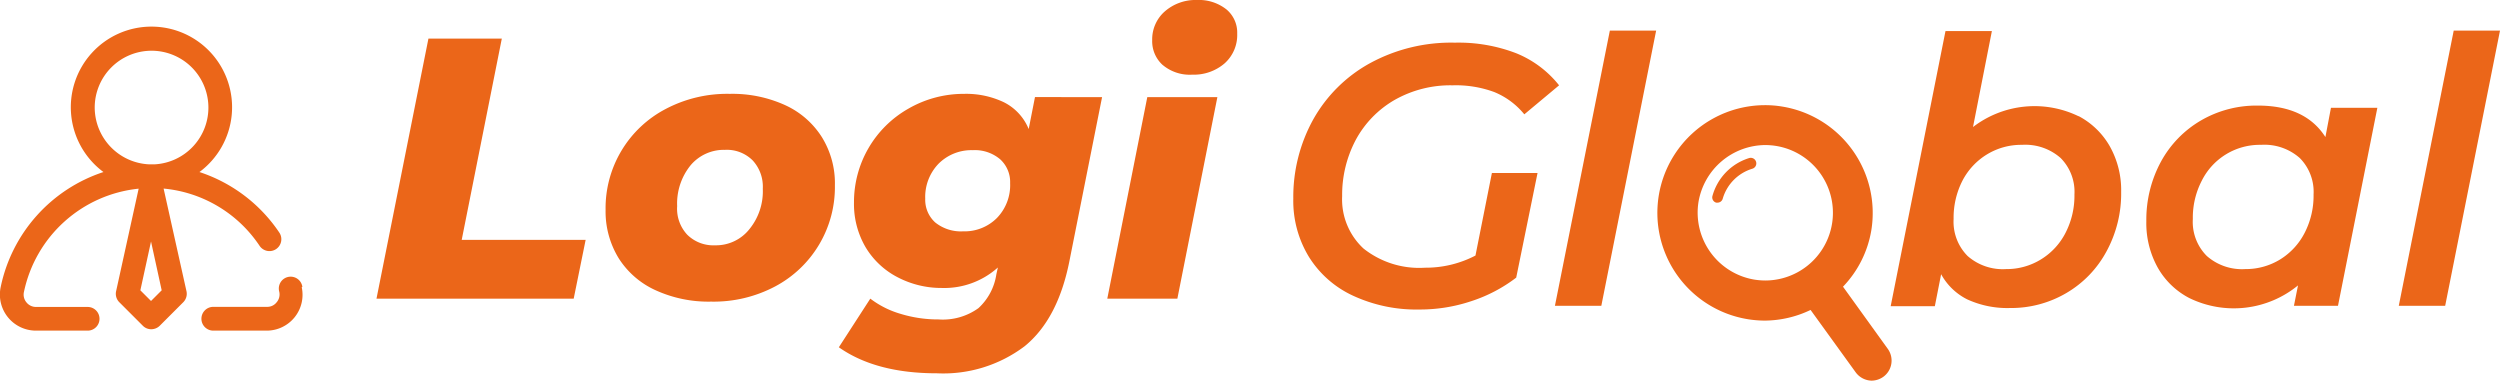 <svg xmlns="http://www.w3.org/2000/svg" viewBox="0 0 234.4 35.69"><defs><style>.cls-1{fill:#eb6619;}</style></defs><g id="レイヤー_2" data-name="レイヤー 2"><g id="レイヤー_1-2" data-name="レイヤー 1"><path class="cls-1" d="M40.17,3.62h6.88L43.29,22.49H54.91L53.79,28H35.3Z"/><path class="cls-1" d="M61.44,27.2a8,8,0,0,1-3.44-3,8.38,8.38,0,0,1-1.22-4.52,10.49,10.49,0,0,1,5.63-9.46,12.34,12.34,0,0,1,6-1.42,11.94,11.94,0,0,1,5.21,1.06,8,8,0,0,1,3.44,3,8.21,8.21,0,0,1,1.22,4.51,10.54,10.54,0,0,1-5.61,9.49,12.31,12.31,0,0,1-6,1.42A11.94,11.94,0,0,1,61.44,27.2Zm8.83-5.72a5.62,5.62,0,0,0,1.25-3.79,3.63,3.63,0,0,0-.94-2.64,3.42,3.42,0,0,0-2.6-1,4.08,4.08,0,0,0-3.24,1.46,5.69,5.69,0,0,0-1.25,3.82A3.57,3.57,0,0,0,64.43,22a3.48,3.48,0,0,0,2.61,1A4,4,0,0,0,70.27,21.48Z"/><path class="cls-1" d="M103.33,9.11l-3.06,15.36q-1.08,5.46-4.21,8A12.66,12.66,0,0,1,87.83,35q-5.72,0-9.18-2.44L81.6,28a8.66,8.66,0,0,0,2.85,1.43,12,12,0,0,0,3.55.52,5.71,5.71,0,0,0,3.74-1.06,5.37,5.37,0,0,0,1.68-3.18l.14-.63A7.52,7.52,0,0,1,88.31,27a8.87,8.87,0,0,1-4.14-1,7.52,7.52,0,0,1-3-2.8A8,8,0,0,1,80.07,19a10.06,10.06,0,0,1,5.08-8.8A10.37,10.37,0,0,1,90.4,8.8a8.2,8.2,0,0,1,3.73.79,4.87,4.87,0,0,1,2.32,2.51l.59-3ZM93.47,20.44a4.42,4.42,0,0,0,1.24-3.27,2.88,2.88,0,0,0-.94-2.24,3.67,3.67,0,0,0-2.57-.85A4.35,4.35,0,0,0,88,15.35a4.48,4.48,0,0,0-1.25,3.28,2.86,2.86,0,0,0,.94,2.23,3.84,3.84,0,0,0,2.61.83A4.28,4.28,0,0,0,93.47,20.44Z"/><path class="cls-1" d="M107.57,9.11h6.57L110.39,28h-6.57Zm1.46-3a3,3,0,0,1-1-2.33,3.48,3.48,0,0,1,1.16-2.69A4.38,4.38,0,0,1,112.23,0,4.16,4.16,0,0,1,115,.89a2.83,2.83,0,0,1,1,2.27,3.56,3.56,0,0,1-1.18,2.78A4.41,4.41,0,0,1,111.78,7,3.94,3.94,0,0,1,109,6.08Z"/><path class="cls-1" d="M28.35,26.89a1.11,1.11,0,1,0-2.17.45,1.13,1.13,0,0,1-.24,1,1.1,1.1,0,0,1-.88.43H20A1.11,1.11,0,0,0,20,31h5a3.36,3.36,0,0,0,3.29-4.07Z"/><path class="cls-1" d="M15.34,17.68a12.18,12.18,0,0,1,9,5.37,1.11,1.11,0,0,0,1.85-1.24,14.45,14.45,0,0,0-7.49-5.68,7.56,7.56,0,1,0-9,0A14.44,14.44,0,0,0,.07,26.89,3.38,3.38,0,0,0,3.37,31H8.22a1.11,1.11,0,0,0,0-2.22H3.37a1.14,1.14,0,0,1-.89-.43,1.13,1.13,0,0,1-.23-1A12.26,12.26,0,0,1,13,17.69l-2.12,9.64a1.12,1.12,0,0,0,.3,1l2.22,2.22a1.1,1.1,0,0,0,.79.32,1.14,1.14,0,0,0,.78-.32l2.22-2.22a1.12,1.12,0,0,0,.3-1Zm-6.46-7.6a5.33,5.33,0,1,1,5.6,5.33H14A5.35,5.35,0,0,1,8.88,10.08Zm5.28,18.14-1-1,1-4.58,1,4.58Z"/><path class="cls-1" d="M139.88,16.22h4.28l-2,9.81a14.07,14.07,0,0,1-4.19,2.2,15.18,15.18,0,0,1-4.89.79,14.1,14.1,0,0,1-6.25-1.31,9.6,9.6,0,0,1-4.12-3.65,10.08,10.08,0,0,1-1.45-5.44,15,15,0,0,1,1.88-7.44,13.59,13.59,0,0,1,5.32-5.26A15.9,15.9,0,0,1,136.41,4a15.05,15.05,0,0,1,5.77,1,9.84,9.84,0,0,1,4,3l-3.26,2.72a7.09,7.09,0,0,0-2.82-2.09A10.38,10.38,0,0,0,136.2,8a10.59,10.59,0,0,0-5.44,1.37,9.55,9.55,0,0,0-3.64,3.74,11,11,0,0,0-1.28,5.28,6.28,6.28,0,0,0,2,4.91,8.4,8.4,0,0,0,5.77,1.8,10.07,10.07,0,0,0,4.73-1.14Z"/><path class="cls-1" d="M150.94,2.87h4.34l-5.14,25.8h-4.35Z"/><path class="cls-1" d="M194.86,10.87a7.25,7.25,0,0,1,2.94,2.82A8.39,8.39,0,0,1,198.88,18a11.32,11.32,0,0,1-1.38,5.58,10,10,0,0,1-3.75,3.89,10.23,10.23,0,0,1-5.3,1.41,9,9,0,0,1-4-.81A5.69,5.69,0,0,1,182,25.71l-.59,3h-4.14l5.14-25.8h4.35l-1.77,9a9.47,9.47,0,0,1,9.92-1Zm-3.48,13.44a6.25,6.25,0,0,0,2.28-2.47,7.59,7.59,0,0,0,.84-3.6,4.5,4.5,0,0,0-1.29-3.42,5,5,0,0,0-3.62-1.24,6.16,6.16,0,0,0-3.28.89A6.26,6.26,0,0,0,184,16.94a7.63,7.63,0,0,0-.83,3.59A4.56,4.56,0,0,0,184.48,24a5,5,0,0,0,3.62,1.23A6.13,6.13,0,0,0,191.38,24.31Z"/><path class="cls-1" d="M222.9,10.11l-3.69,18.56h-4.13l.38-1.91a9.5,9.5,0,0,1-10.2,1.18,7.21,7.21,0,0,1-2.94-2.83,8.56,8.56,0,0,1-1.08-4.37,11.42,11.42,0,0,1,1.37-5.58,10,10,0,0,1,3.76-3.87A10.34,10.34,0,0,1,211.7,9.9q4.45,0,6.33,2.95l.52-2.74Zm-9.09,14.2a6.3,6.3,0,0,0,2.27-2.47,7.59,7.59,0,0,0,.84-3.6,4.5,4.5,0,0,0-1.29-3.42A5,5,0,0,0,212,13.58a6.08,6.08,0,0,0-5.56,3.36,7.52,7.52,0,0,0-.84,3.59A4.52,4.52,0,0,0,206.91,24a5,5,0,0,0,3.61,1.23A6.16,6.16,0,0,0,213.81,24.31Z"/><path class="cls-1" d="M230.06,2.87h4.34l-5.14,25.8h-4.35Z"/><path class="cls-1" d="M175.51,35.69a1.9,1.9,0,0,1-1.52-.78l-4.23-5.85a10.06,10.06,0,0,1-4.31,1,10.39,10.39,0,0,1-1.57-.13,10.1,10.1,0,0,1,1.6-20.07,9.63,9.63,0,0,1,1.61.13,10.11,10.11,0,0,1,8.37,11.57,10,10,0,0,1-2.66,5.32L177,32.71a1.88,1.88,0,0,1-.42,2.62,1.93,1.93,0,0,1-1.1.36Zm-10-22.09a6.4,6.4,0,0,0-6.26,5.34,6.37,6.37,0,0,0,5.26,7.28,6.77,6.77,0,0,0,1,.08,6.35,6.35,0,0,0,1-12.62A6.77,6.77,0,0,0,165.48,13.6Z"/><path class="cls-1" d="M161.05,19l-.14,0a.51.51,0,0,1-.35-.63A5.15,5.15,0,0,1,164,14.82a.51.51,0,0,1,.3,1,4.14,4.14,0,0,0-2.78,2.82A.51.51,0,0,1,161.05,19Z"/></g></g></svg>